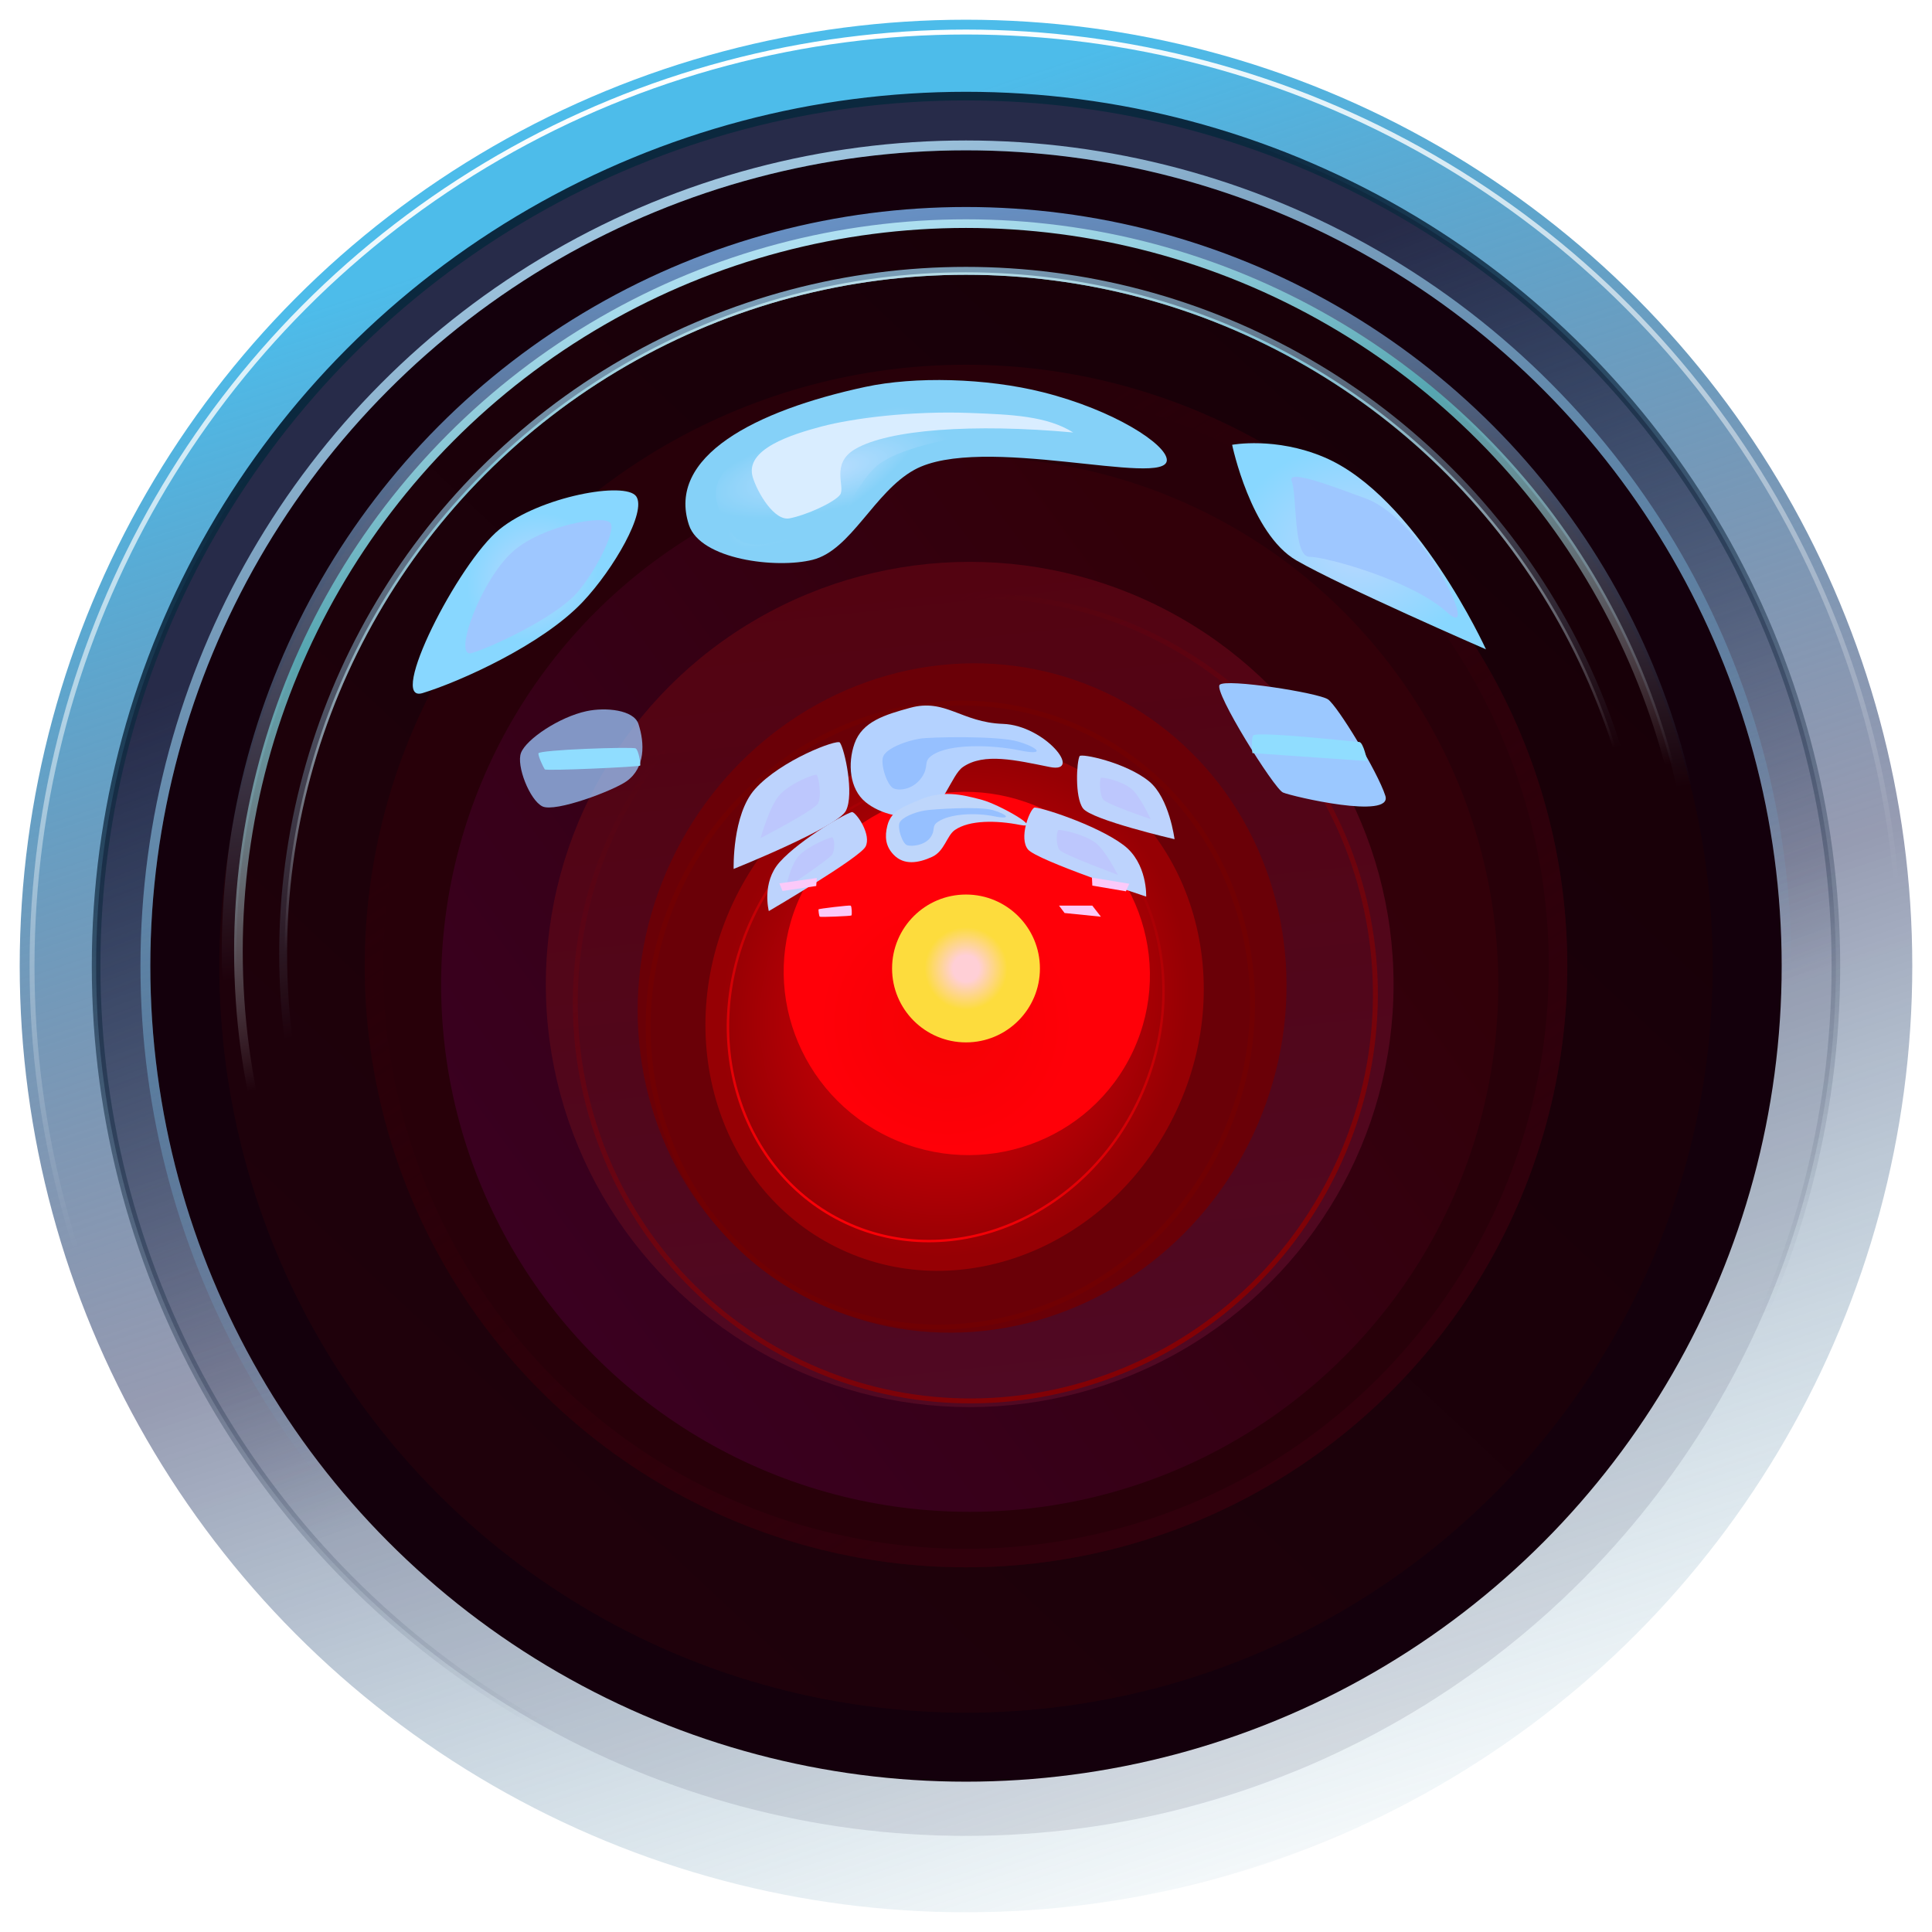 <svg width="980" height="980" viewBox="0 0 980 980" fill="none" xmlns="http://www.w3.org/2000/svg">
<g filter="url(#filter0_f_103_2)">
<circle cx="490" cy="490" r="480" fill="url(#paint0_linear_103_2)"/>
</g>
<g filter="url(#filter1_f_103_2)">
<circle cx="490" cy="490" r="473.75" stroke="url(#paint1_linear_103_2)" stroke-width="2.5"/>
</g>
<circle cx="490" cy="490" r="441.25" fill="url(#paint2_linear_103_2)"/>
<circle cx="490" cy="490" r="413.75" fill="#14000C"/>
<g filter="url(#filter2_f_103_2)">
<circle cx="490" cy="490" r="441.25" stroke="url(#paint3_linear_103_2)" stroke-width="4.375"/>
</g>
<g filter="url(#filter3_f_103_2)">
<circle cx="490" cy="490" r="416.25" stroke="url(#paint4_linear_103_2)" stroke-width="5"/>
</g>
<circle cx="490" cy="490" r="378.75" fill="url(#paint5_linear_103_2)"/>
<g filter="url(#filter4_f_103_2)">
<circle cx="490" cy="482.5" r="373.75" stroke="url(#paint6_linear_103_2)" stroke-width="7.5"/>
</g>
<g filter="url(#filter5_f_103_2)">
<circle cx="490" cy="482.5" r="369.063" stroke="url(#paint7_linear_103_2)" stroke-width="4.375"/>
</g>
<g filter="url(#filter6_f_103_2)">
<circle cx="490" cy="483.75" r="346.375" stroke="url(#paint8_linear_103_2)" stroke-width="4"/>
</g>
<g filter="url(#filter7_f_103_2)">
<circle cx="490" cy="483.75" r="345" stroke="url(#paint9_linear_103_2)" stroke-width="1.25"/>
</g>
<g filter="url(#filter8_f_103_2)">
<circle cx="490" cy="490" r="305" fill="#280009"/>
</g>
<g filter="url(#filter9_f_103_2)">
<circle cx="490" cy="490" r="300.313" stroke="url(#paint10_linear_103_2)" stroke-width="9.375"/>
</g>
<g filter="url(#filter10_f_103_2)">
<ellipse cx="491.875" cy="499.375" rx="268.125" ry="267.5" fill="url(#paint11_linear_103_2)"/>
</g>
<g filter="url(#filter11_f_103_2)">
<ellipse cx="491.875" cy="499.375" rx="215" ry="214.375" fill="url(#paint12_linear_103_2)"/>
</g>
<g filter="url(#filter12_f_103_2)">
<path d="M667.42 611.646C608.575 708.266 483.561 739.475 388.204 681.399C292.847 623.323 263.211 497.927 322.055 401.307C380.9 304.688 505.914 273.479 601.271 331.555C696.628 389.631 726.265 515.027 667.42 611.646Z" stroke="url(#paint13_linear_103_2)" stroke-width="2.5"/>
</g>
<g filter="url(#filter13_f_103_2)">
<ellipse cx="488.021" cy="506.229" rx="163.082" ry="171.203" transform="rotate(25.07 488.021 506.229)" fill="#6A0007"/>
</g>
<g filter="url(#filter14_f_103_2)">
<path d="M619.596 579.231C582.227 659.115 490.35 694.948 414.443 659.439C338.536 623.931 307.156 530.439 344.525 450.555C381.894 370.671 473.771 334.838 549.678 370.347C625.585 405.855 656.965 499.347 619.596 579.231Z" stroke="#700003" stroke-width="2.5"/>
</g>
<g filter="url(#filter15_f_103_2)">
<ellipse cx="484.221" cy="510.802" rx="124.206" ry="135.799" transform="rotate(25.07 484.221 510.802)" fill="url(#paint14_radial_103_2)"/>
</g>
<g filter="url(#filter16_f_103_2)">
<path d="M577.809 557.64C549.767 617.586 483.109 645.514 428.983 620.194C374.857 594.875 353.572 525.808 381.615 465.862C409.657 405.916 476.315 377.988 530.441 403.307C584.567 428.627 605.852 497.694 577.809 557.64Z" stroke="url(#paint15_linear_103_2)" stroke-width="1.25"/>
</g>
<g filter="url(#filter17_f_103_2)">
<ellipse cx="490.406" cy="493.787" rx="93.078" ry="91.913" transform="rotate(25.07 490.406 493.787)" fill="url(#paint16_radial_103_2)"/>
</g>
<g filter="url(#filter18_df_103_2)">
<circle cx="490" cy="490" r="37.5" fill="url(#paint17_radial_103_2)"/>
</g>
<g style="mix-blend-mode:hard-light" filter="url(#filter19_f_103_2)">
<path d="M412.229 283.95C431.787 279.041 443.398 249.542 463.823 238.302C497.495 219.773 591.875 247.571 591.875 233.373C591.875 225.488 565.201 208.061 529.063 198.968C500.121 191.686 463.988 190.87 438.965 196.242C382.696 208.322 338.061 231.688 349.469 266.294C355.258 283.853 393.729 288.595 412.229 283.95Z" fill="url(#paint18_radial_103_2)"/>
</g>
<g style="mix-blend-mode:hard-light" filter="url(#filter20_f_103_2)">
<path d="M364.514 257.666C369.87 272.286 375.219 279.044 392.336 275.177C401.031 273.213 420.882 268.191 425.465 262.985C430.42 257.357 435.744 244.946 443.641 237.324C455.389 225.985 491.133 220.835 505.616 218.879C518.084 217.196 536.818 216.994 526.277 212.783C509.179 205.951 462.073 210.626 434.108 216.029C406.143 221.432 353.959 228.85 364.514 257.666Z" fill="url(#paint19_radial_103_2)"/>
</g>
<g filter="url(#filter21_f_103_2)">
<path d="M400.479 262.931C409.069 261.286 423.059 254.884 426.061 251.036C429.063 247.188 421.023 235.309 433.75 227.813C450.609 217.883 493.559 214.737 544.375 219.378C531.01 210.966 513.042 210.277 492.423 209.488L491.791 209.464C462.089 208.325 432.152 212.242 416.823 216.315C401.91 220.277 377.376 227.757 381.875 242.188C384.378 250.215 392.83 264.395 400.479 262.931Z" fill="#D9EDFF"/>
</g>
<g style="mix-blend-mode:hard-light" filter="url(#filter22_f_103_2)">
<path d="M214.329 351.572C196.133 357.093 232.378 285.541 253.395 268.481C273.986 251.766 317.244 244.028 322.703 251.757C328.162 259.487 311.253 288.713 295.61 305.287C274.815 327.317 232.525 346.051 214.329 351.572Z" fill="url(#paint20_radial_103_2)"/>
</g>
<g style="mix-blend-mode:hard-light" filter="url(#filter23_f_103_2)">
<path d="M239.375 331.25C229.184 334.335 244.01 293.474 260.73 279.245C275.868 266.361 306.63 260.994 309.688 265.313C312.745 269.631 300.637 292.303 291.875 301.563C280.228 313.872 249.567 328.166 239.375 331.25Z" fill="#9EC7FF"/>
</g>
<g style="mix-blend-mode:hard-light" filter="url(#filter24_f_103_2)">
<path d="M753.75 329.375C753.75 329.375 718.308 251.593 671.563 231.875C646.884 221.466 625 225.625 625 225.625C625 225.625 634.393 270.864 657.585 284.258C680.777 297.652 753.75 329.375 753.75 329.375Z" fill="url(#paint21_radial_103_2)"/>
</g>
<g style="mix-blend-mode:hard-light" filter="url(#filter25_f_103_2)">
<path d="M734.063 310.625C751.875 326.875 722.427 263.596 692.59 252.78C676.839 247.07 652.458 237.474 655.215 244.147C657.973 250.821 655.853 282.422 664.177 282.422C672.5 282.422 716.25 294.375 734.063 310.625Z" fill="#9EC7FF"/>
</g>
<g style="mix-blend-mode:hard-light" filter="url(#filter26_f_103_2)">
<path d="M429.109 411.212C433.387 402.763 428.488 380.109 426.024 376.662C424.712 374.827 396.177 385.524 382.953 400.275C371.336 413.233 372.138 440.772 372.138 440.772C372.138 440.772 424.832 419.662 429.109 411.212Z" fill="#BDD3FD"/>
</g>
<g style="mix-blend-mode:hard-light" filter="url(#filter27_f_103_2)">
<path d="M414.969 407.455C416.842 403.837 415.386 394.555 414.313 393.082C413.742 392.297 401.236 396.916 395.454 403.237C390.375 408.79 385.8 425.12 385.8 425.12C385.8 425.12 413.096 411.074 414.969 407.455Z" fill="#BDC7FD"/>
</g>
<g style="mix-blend-mode:hard-light" filter="url(#filter28_f_103_2)">
<path d="M439.056 429.438C442.053 423.66 435.054 413.039 432.41 411.935C431.002 411.347 405.968 425.539 395.447 437.337C386.205 447.702 389.979 462.147 389.979 462.147C389.979 462.147 436.059 435.215 439.056 429.438Z" fill="#BDD3FD"/>
</g>
<g style="mix-blend-mode:hard-light" filter="url(#filter29_f_103_2)">
<path d="M422.244 433.282C423.633 430.779 423.318 425.202 422.143 424.75C421.518 424.509 409.997 428.96 405.19 434.109C400.968 438.631 398.535 450.598 398.535 450.598C398.535 450.598 420.854 435.785 422.244 433.282Z" fill="#BDC7FD"/>
</g>
<g style="mix-blend-mode:hard-light" filter="url(#filter30_f_103_2)">
<path d="M549.308 410.006C545.092 404.124 546.148 386.445 547.607 383.554C548.384 382.015 571.18 386.764 582.888 396.36C593.173 404.791 595.781 425.682 595.781 425.682C595.781 425.682 553.524 415.888 549.308 410.006Z" fill="#BDD3FD"/>
</g>
<g style="mix-blend-mode:hard-light" filter="url(#filter31_f_103_2)">
<path d="M559.548 405.519C557.711 403.005 557.728 395.825 558.367 394.587C558.706 393.929 568.689 395.957 573.794 400.056C578.277 403.657 583.638 415.456 583.638 415.456C583.638 415.456 561.385 408.033 559.548 405.519Z" fill="#BDC7FD"/>
</g>
<g style="mix-blend-mode:hard-light" filter="url(#filter32_f_103_2)">
<path d="M521.4 430.842C516.87 425.178 521.923 411.612 524.499 409.718C525.87 408.709 555.902 418.164 569.86 428.619C582.123 437.804 581.395 454.806 581.395 454.806C581.395 454.806 525.93 436.505 521.4 430.842Z" fill="#BDD3FD"/>
</g>
<g style="mix-blend-mode:hard-light" filter="url(#filter33_f_103_2)">
<path d="M537.495 431.159C535.511 428.729 535.753 421.866 536.875 421.059C537.472 420.629 549.383 422.854 555.486 427.346C560.847 431.292 566.973 443.748 566.973 443.748C566.973 443.748 539.478 433.588 537.495 431.159Z" fill="#BDC7FD"/>
</g>
<g filter="url(#filter34_f_103_2)">
<path d="M415.205 461.25C415.313 460.938 430.938 459.063 431.51 459.375C432.083 459.688 432.24 464.063 431.875 464.375C431.51 464.688 416.25 465.313 415.83 465C415.41 464.688 415.097 461.563 415.205 461.25Z" fill="#FBC9F9"/>
</g>
<g style="mix-blend-mode:hard-light" filter="url(#filter35_f_103_2)">
<path d="M461.563 359.063C448.969 362.547 437.38 365.941 433.438 377.188C429.931 387.194 430.848 400.171 439.063 406.875C446.554 412.988 458.881 415.958 468.125 413.125C478.784 409.859 482.535 393.123 488.438 389.063C499.173 381.679 515.313 385.625 532.5 389.063C549.688 392.5 529.976 367.927 508.75 367.188C487.525 366.449 479.585 354.076 461.563 359.063Z" fill="#B4D2FF"/>
</g>
<g style="mix-blend-mode:hard-light" filter="url(#filter36_f_103_2)">
<path d="M466.563 374.688C458.708 376 450 379.688 448.125 383.438C446.25 387.188 450 398.75 453.438 400C456.875 401.25 463.438 400.179 467.5 394.375C471.563 388.572 467.951 386.469 472.813 383.125C481.654 377.044 503.438 377.813 517.188 380.625C530.938 383.438 526.563 379.085 516.25 376.105C505.938 373.125 471.853 373.803 466.563 374.688Z" fill="#96C0FF"/>
</g>
<g style="mix-blend-mode:hard-light" filter="url(#filter37_f_103_2)">
<path d="M466.25 405.808C458.855 409.058 452.089 410.917 450.116 418.75C448.677 424.46 449.177 429.239 453.241 433.501C458.519 439.037 465.835 437.821 472.795 434.648C479.137 431.756 480.248 423.862 484.335 421.031C491.767 415.884 505.474 416.086 517.408 418.433C529.341 420.779 506.815 408.13 498.38 405.808C487.5 402.813 477.737 400.759 466.25 405.808Z" fill="#BED6FB"/>
</g>
<g style="mix-blend-mode:hard-light" filter="url(#filter38_f_103_2)">
<path d="M469.125 411.106C463.678 412.035 457.644 414.612 456.351 417.219C455.059 419.825 457.687 427.839 460.075 428.699C462.463 429.558 469.182 428.793 471.988 424.757C474.793 420.721 472.283 419.271 475.648 416.939C481.77 412.7 494.716 412.133 504.263 414.054C513.81 415.974 510.764 412.964 503.602 410.92C496.44 408.875 472.794 410.481 469.125 411.106Z" fill="#96C0FF"/>
</g>
<g filter="url(#filter39_f_103_2)">
<path d="M540 463.125L537.188 459.375H554.063L558.438 465L540 463.125Z" fill="#FBC9F9"/>
</g>
<g filter="url(#filter40_f_103_2)">
<path d="M572.808 448.271L553.875 445.172L554.083 449.229L571.127 452.112L572.808 448.271Z" fill="#FBC9F9"/>
</g>
<g filter="url(#filter41_f_103_2)">
<path d="M395.325 448.081L414.317 445.366L414.027 449.418L396.928 451.955L395.325 448.081Z" fill="#FBC9F9"/>
</g>
<g filter="url(#filter42_f_103_2)">
<path d="M650.785 401.995C646.23 400.002 615.474 350.699 618.66 347.369C621.845 344.039 668.795 351.431 673.615 354.752C678.436 358.074 698.792 391.386 702.711 403.653C706.63 415.921 655.34 403.988 650.785 401.995Z" fill="#9BC8FF"/>
</g>
<g filter="url(#filter43_f_103_2)">
<path d="M635.275 381.989C635.275 381.989 634.534 375.718 635.556 373.178C636.579 370.638 687.229 376.298 689.423 376.369C691.617 376.439 693.507 386.054 693.507 386.054L635.275 381.989Z" fill="#90DDFF"/>
</g>
<g opacity="0.75" filter="url(#filter44_f_103_2)">
<path d="M264.293 381.825C267.012 374.928 283.638 363.718 297.514 360.733C307.113 358.668 321.47 360 323.856 367.248C327.038 376.916 327.403 389.424 317.868 396.249C311.096 401.097 281.619 412.169 275.159 409.052C268.7 405.935 261.754 388.266 264.293 381.825Z" fill="#9BC8FF"/>
</g>
<g filter="url(#filter45_f_103_2)">
<path d="M276.323 390.249C275.685 389.32 273.114 384.042 273.089 382.167C273.064 380.292 320.86 378.713 322.435 379.63C324.01 380.546 325.043 387.721 324.739 388.35C324.435 388.979 276.96 391.178 276.323 390.249Z" fill="#90DDFF"/>
</g>
<defs>
<filter id="filter0_f_103_2" x="0" y="0" width="980" height="980" filterUnits="userSpaceOnUse" color-interpolation-filters="sRGB">
<feFlood flood-opacity="0" result="BackgroundImageFix"/>
<feBlend mode="normal" in="SourceGraphic" in2="BackgroundImageFix" result="shape"/>
<feGaussianBlur stdDeviation="5" result="effect1_foregroundBlur_103_2"/>
</filter>
<filter id="filter1_f_103_2" x="12.5" y="12.5" width="955" height="955" filterUnits="userSpaceOnUse" color-interpolation-filters="sRGB">
<feFlood flood-opacity="0" result="BackgroundImageFix"/>
<feBlend mode="normal" in="SourceGraphic" in2="BackgroundImageFix" result="shape"/>
<feGaussianBlur stdDeviation="1.25" result="effect1_foregroundBlur_103_2"/>
</filter>
<filter id="filter2_f_103_2" x="44.688" y="44.688" width="890.625" height="890.625" filterUnits="userSpaceOnUse" color-interpolation-filters="sRGB">
<feFlood flood-opacity="0" result="BackgroundImageFix"/>
<feBlend mode="normal" in="SourceGraphic" in2="BackgroundImageFix" result="shape"/>
<feGaussianBlur stdDeviation="0.938" result="effect1_foregroundBlur_103_2"/>
</filter>
<filter id="filter3_f_103_2" x="64.375" y="64.375" width="851.25" height="851.25" filterUnits="userSpaceOnUse" color-interpolation-filters="sRGB">
<feFlood flood-opacity="0" result="BackgroundImageFix"/>
<feBlend mode="normal" in="SourceGraphic" in2="BackgroundImageFix" result="shape"/>
<feGaussianBlur stdDeviation="3.438" result="effect1_foregroundBlur_103_2"/>
</filter>
<filter id="filter4_f_103_2" x="110" y="102.5" width="760" height="760" filterUnits="userSpaceOnUse" color-interpolation-filters="sRGB">
<feFlood flood-opacity="0" result="BackgroundImageFix"/>
<feBlend mode="normal" in="SourceGraphic" in2="BackgroundImageFix" result="shape"/>
<feGaussianBlur stdDeviation="1.25" result="effect1_foregroundBlur_103_2"/>
</filter>
<filter id="filter5_f_103_2" x="116.25" y="108.75" width="747.5" height="747.5" filterUnits="userSpaceOnUse" color-interpolation-filters="sRGB">
<feFlood flood-opacity="0" result="BackgroundImageFix"/>
<feBlend mode="normal" in="SourceGraphic" in2="BackgroundImageFix" result="shape"/>
<feGaussianBlur stdDeviation="1.25" result="effect1_foregroundBlur_103_2"/>
</filter>
<filter id="filter6_f_103_2" x="139.625" y="133.375" width="700.75" height="700.75" filterUnits="userSpaceOnUse" color-interpolation-filters="sRGB">
<feFlood flood-opacity="0" result="BackgroundImageFix"/>
<feBlend mode="normal" in="SourceGraphic" in2="BackgroundImageFix" result="shape"/>
<feGaussianBlur stdDeviation="1" result="effect1_foregroundBlur_103_2"/>
</filter>
<filter id="filter7_f_103_2" x="143.125" y="136.875" width="693.75" height="693.75" filterUnits="userSpaceOnUse" color-interpolation-filters="sRGB">
<feFlood flood-opacity="0" result="BackgroundImageFix"/>
<feBlend mode="normal" in="SourceGraphic" in2="BackgroundImageFix" result="shape"/>
<feGaussianBlur stdDeviation="0.625" result="effect1_foregroundBlur_103_2"/>
</filter>
<filter id="filter8_f_103_2" x="175" y="175" width="630" height="630" filterUnits="userSpaceOnUse" color-interpolation-filters="sRGB">
<feFlood flood-opacity="0" result="BackgroundImageFix"/>
<feBlend mode="normal" in="SourceGraphic" in2="BackgroundImageFix" result="shape"/>
<feGaussianBlur stdDeviation="5" result="effect1_foregroundBlur_103_2"/>
</filter>
<filter id="filter9_f_103_2" x="176.875" y="176.875" width="626.25" height="626.25" filterUnits="userSpaceOnUse" color-interpolation-filters="sRGB">
<feFlood flood-opacity="0" result="BackgroundImageFix"/>
<feBlend mode="normal" in="SourceGraphic" in2="BackgroundImageFix" result="shape"/>
<feGaussianBlur stdDeviation="4.062" result="effect1_foregroundBlur_103_2"/>
</filter>
<filter id="filter10_f_103_2" x="185.625" y="193.75" width="612.5" height="611.25" filterUnits="userSpaceOnUse" color-interpolation-filters="sRGB">
<feFlood flood-opacity="0" result="BackgroundImageFix"/>
<feBlend mode="normal" in="SourceGraphic" in2="BackgroundImageFix" result="shape"/>
<feGaussianBlur stdDeviation="19.062" result="effect1_foregroundBlur_103_2"/>
</filter>
<filter id="filter11_f_103_2" x="251.25" y="259.375" width="481.25" height="480" filterUnits="userSpaceOnUse" color-interpolation-filters="sRGB">
<feFlood flood-opacity="0" result="BackgroundImageFix"/>
<feBlend mode="normal" in="SourceGraphic" in2="BackgroundImageFix" result="shape"/>
<feGaussianBlur stdDeviation="12.812" result="effect1_foregroundBlur_103_2"/>
</filter>
<filter id="filter12_f_103_2" x="282.434" y="292.967" width="424.608" height="427.019" filterUnits="userSpaceOnUse" color-interpolation-filters="sRGB">
<feFlood flood-opacity="0" result="BackgroundImageFix"/>
<feBlend mode="normal" in="SourceGraphic" in2="BackgroundImageFix" result="shape"/>
<feGaussianBlur stdDeviation="4.062" result="effect1_foregroundBlur_103_2"/>
</filter>
<filter id="filter13_f_103_2" x="305.29" y="318.288" width="365.463" height="375.882" filterUnits="userSpaceOnUse" color-interpolation-filters="sRGB">
<feFlood flood-opacity="0" result="BackgroundImageFix"/>
<feBlend mode="normal" in="SourceGraphic" in2="BackgroundImageFix" result="shape"/>
<feGaussianBlur stdDeviation="9.062" result="effect1_foregroundBlur_103_2"/>
</filter>
<filter id="filter14_f_103_2" x="314.392" y="342.26" width="335.336" height="345.265" filterUnits="userSpaceOnUse" color-interpolation-filters="sRGB">
<feFlood flood-opacity="0" result="BackgroundImageFix"/>
<feBlend mode="normal" in="SourceGraphic" in2="BackgroundImageFix" result="shape"/>
<feGaussianBlur stdDeviation="6.562" result="effect1_foregroundBlur_103_2"/>
</filter>
<filter id="filter15_f_103_2" x="336.578" y="355.727" width="295.285" height="310.151" filterUnits="userSpaceOnUse" color-interpolation-filters="sRGB">
<feFlood flood-opacity="0" result="BackgroundImageFix"/>
<feBlend mode="normal" in="SourceGraphic" in2="BackgroundImageFix" result="shape"/>
<feGaussianBlur stdDeviation="10.625" result="effect1_foregroundBlur_103_2"/>
</filter>
<filter id="filter16_f_103_2" x="358.627" y="383.342" width="242.171" height="256.817" filterUnits="userSpaceOnUse" color-interpolation-filters="sRGB">
<feFlood flood-opacity="0" result="BackgroundImageFix"/>
<feBlend mode="normal" in="SourceGraphic" in2="BackgroundImageFix" result="shape"/>
<feGaussianBlur stdDeviation="5" result="effect1_foregroundBlur_103_2"/>
</filter>
<filter id="filter17_f_103_2" x="376.265" y="380.393" width="228.284" height="226.789" filterUnits="userSpaceOnUse" color-interpolation-filters="sRGB">
<feFlood flood-opacity="0" result="BackgroundImageFix"/>
<feBlend mode="normal" in="SourceGraphic" in2="BackgroundImageFix" result="shape"/>
<feGaussianBlur stdDeviation="10.625" result="effect1_foregroundBlur_103_2"/>
</filter>
<filter id="filter18_df_103_2" x="421.25" y="422.5" width="137.5" height="137.5" filterUnits="userSpaceOnUse" color-interpolation-filters="sRGB">
<feFlood flood-opacity="0" result="BackgroundImageFix"/>
<feColorMatrix in="SourceAlpha" type="matrix" values="0 0 0 0 0 0 0 0 0 0 0 0 0 0 0 0 0 0 127 0" result="hardAlpha"/>
<feOffset dy="1.25"/>
<feGaussianBlur stdDeviation="15.625"/>
<feComposite in2="hardAlpha" operator="out"/>
<feColorMatrix type="matrix" values="0 0 0 0 0 0 0 0 0 0 0 0 0 0 0 0 0 0 0.15 0"/>
<feBlend mode="normal" in2="BackgroundImageFix" result="effect1_dropShadow_103_2"/>
<feBlend mode="normal" in="SourceGraphic" in2="effect1_dropShadow_103_2" result="shape"/>
<feGaussianBlur stdDeviation="2.188" result="effect2_foregroundBlur_103_2"/>
</filter>
<filter id="filter19_f_103_2" x="327.678" y="172.767" width="284.198" height="132.858" filterUnits="userSpaceOnUse" color-interpolation-filters="sRGB">
<feFlood flood-opacity="0" result="BackgroundImageFix"/>
<feBlend mode="normal" in="SourceGraphic" in2="BackgroundImageFix" result="shape"/>
<feGaussianBlur stdDeviation="10" result="effect1_foregroundBlur_103_2"/>
</filter>
<filter id="filter20_f_103_2" x="349.375" y="195.625" width="193.75" height="94.375" filterUnits="userSpaceOnUse" color-interpolation-filters="sRGB">
<feFlood flood-opacity="0" result="BackgroundImageFix"/>
<feBlend mode="normal" in="SourceGraphic" in2="BackgroundImageFix" result="shape"/>
<feGaussianBlur stdDeviation="6.875" result="effect1_foregroundBlur_103_2"/>
</filter>
<filter id="filter21_f_103_2" x="371.333" y="199.263" width="183.043" height="73.772" filterUnits="userSpaceOnUse" color-interpolation-filters="sRGB">
<feFlood flood-opacity="0" result="BackgroundImageFix"/>
<feBlend mode="normal" in="SourceGraphic" in2="BackgroundImageFix" result="shape"/>
<feGaussianBlur stdDeviation="5" result="effect1_foregroundBlur_103_2"/>
</filter>
<filter id="filter22_f_103_2" x="190.625" y="230" width="151.875" height="140.625" filterUnits="userSpaceOnUse" color-interpolation-filters="sRGB">
<feFlood flood-opacity="0" result="BackgroundImageFix"/>
<feBlend mode="normal" in="SourceGraphic" in2="BackgroundImageFix" result="shape"/>
<feGaussianBlur stdDeviation="9.375" result="effect1_foregroundBlur_103_2"/>
</filter>
<filter id="filter23_f_103_2" x="226.657" y="254.469" width="92.889" height="86.322" filterUnits="userSpaceOnUse" color-interpolation-filters="sRGB">
<feFlood flood-opacity="0" result="BackgroundImageFix"/>
<feBlend mode="normal" in="SourceGraphic" in2="BackgroundImageFix" result="shape"/>
<feGaussianBlur stdDeviation="4.688" result="effect1_foregroundBlur_103_2"/>
</filter>
<filter id="filter24_f_103_2" x="591.25" y="191.054" width="196.25" height="172.071" filterUnits="userSpaceOnUse" color-interpolation-filters="sRGB">
<feFlood flood-opacity="0" result="BackgroundImageFix"/>
<feBlend mode="normal" in="SourceGraphic" in2="BackgroundImageFix" result="shape"/>
<feGaussianBlur stdDeviation="16.875" result="effect1_foregroundBlur_103_2"/>
</filter>
<filter id="filter25_f_103_2" x="650" y="236.875" width="94.466" height="81.403" filterUnits="userSpaceOnUse" color-interpolation-filters="sRGB">
<feFlood flood-opacity="0" result="BackgroundImageFix"/>
<feBlend mode="normal" in="SourceGraphic" in2="BackgroundImageFix" result="shape"/>
<feGaussianBlur stdDeviation="2.5" result="effect1_foregroundBlur_103_2"/>
</filter>
<filter id="filter26_f_103_2" x="355.251" y="359.582" width="92.423" height="98.065" filterUnits="userSpaceOnUse" color-interpolation-filters="sRGB">
<feFlood flood-opacity="0" result="BackgroundImageFix"/>
<feBlend mode="normal" in="SourceGraphic" in2="BackgroundImageFix" result="shape"/>
<feGaussianBlur stdDeviation="8.438" result="effect1_foregroundBlur_103_2"/>
</filter>
<filter id="filter27_f_103_2" x="382.675" y="389.87" width="36.322" height="38.375" filterUnits="userSpaceOnUse" color-interpolation-filters="sRGB">
<feFlood flood-opacity="0" result="BackgroundImageFix"/>
<feBlend mode="normal" in="SourceGraphic" in2="BackgroundImageFix" result="shape"/>
<feGaussianBlur stdDeviation="1.562" result="effect1_foregroundBlur_103_2"/>
</filter>
<filter id="filter28_f_103_2" x="372.341" y="395.042" width="84.322" height="83.98" filterUnits="userSpaceOnUse" color-interpolation-filters="sRGB">
<feFlood flood-opacity="0" result="BackgroundImageFix"/>
<feBlend mode="normal" in="SourceGraphic" in2="BackgroundImageFix" result="shape"/>
<feGaussianBlur stdDeviation="8.438" result="effect1_foregroundBlur_103_2"/>
</filter>
<filter id="filter29_f_103_2" x="395.41" y="421.616" width="30.876" height="32.108" filterUnits="userSpaceOnUse" color-interpolation-filters="sRGB">
<feFlood flood-opacity="0" result="BackgroundImageFix"/>
<feBlend mode="normal" in="SourceGraphic" in2="BackgroundImageFix" result="shape"/>
<feGaussianBlur stdDeviation="1.562" result="effect1_foregroundBlur_103_2"/>
</filter>
<filter id="filter30_f_103_2" x="529.447" y="366.394" width="83.209" height="76.163" filterUnits="userSpaceOnUse" color-interpolation-filters="sRGB">
<feFlood flood-opacity="0" result="BackgroundImageFix"/>
<feBlend mode="normal" in="SourceGraphic" in2="BackgroundImageFix" result="shape"/>
<feGaussianBlur stdDeviation="8.438" result="effect1_foregroundBlur_103_2"/>
</filter>
<filter id="filter31_f_103_2" x="554.851" y="391.34" width="31.912" height="27.241" filterUnits="userSpaceOnUse" color-interpolation-filters="sRGB">
<feFlood flood-opacity="0" result="BackgroundImageFix"/>
<feBlend mode="normal" in="SourceGraphic" in2="BackgroundImageFix" result="shape"/>
<feGaussianBlur stdDeviation="1.562" result="effect1_foregroundBlur_103_2"/>
</filter>
<filter id="filter32_f_103_2" x="502.708" y="392.769" width="95.571" height="78.912" filterUnits="userSpaceOnUse" color-interpolation-filters="sRGB">
<feFlood flood-opacity="0" result="BackgroundImageFix"/>
<feBlend mode="normal" in="SourceGraphic" in2="BackgroundImageFix" result="shape"/>
<feGaussianBlur stdDeviation="8.438" result="effect1_foregroundBlur_103_2"/>
</filter>
<filter id="filter33_f_103_2" x="532.891" y="417.881" width="37.207" height="28.991" filterUnits="userSpaceOnUse" color-interpolation-filters="sRGB">
<feFlood flood-opacity="0" result="BackgroundImageFix"/>
<feBlend mode="normal" in="SourceGraphic" in2="BackgroundImageFix" result="shape"/>
<feGaussianBlur stdDeviation="1.562" result="effect1_foregroundBlur_103_2"/>
</filter>
<filter id="filter34_f_103_2" x="410.183" y="454.34" width="26.888" height="15.745" filterUnits="userSpaceOnUse" color-interpolation-filters="sRGB">
<feFlood flood-opacity="0" result="BackgroundImageFix"/>
<feBlend mode="normal" in="SourceGraphic" in2="BackgroundImageFix" result="shape"/>
<feGaussianBlur stdDeviation="2.5" result="effect1_foregroundBlur_103_2"/>
</filter>
<filter id="filter35_f_103_2" x="414.629" y="341.007" width="141.296" height="90.073" filterUnits="userSpaceOnUse" color-interpolation-filters="sRGB">
<feFlood flood-opacity="0" result="BackgroundImageFix"/>
<feBlend mode="normal" in="SourceGraphic" in2="BackgroundImageFix" result="shape"/>
<feGaussianBlur stdDeviation="8.438" result="effect1_foregroundBlur_103_2"/>
</filter>
<filter id="filter36_f_103_2" x="442.625" y="368.934" width="88.226" height="36.532" filterUnits="userSpaceOnUse" color-interpolation-filters="sRGB">
<feFlood flood-opacity="0" result="BackgroundImageFix"/>
<feBlend mode="normal" in="SourceGraphic" in2="BackgroundImageFix" result="shape"/>
<feGaussianBlur stdDeviation="2.5" result="effect1_foregroundBlur_103_2"/>
</filter>
<filter id="filter37_f_103_2" x="437.674" y="391.035" width="94.856" height="58.014" filterUnits="userSpaceOnUse" color-interpolation-filters="sRGB">
<feFlood flood-opacity="0" result="BackgroundImageFix"/>
<feBlend mode="normal" in="SourceGraphic" in2="BackgroundImageFix" result="shape"/>
<feGaussianBlur stdDeviation="5.854" result="effect1_foregroundBlur_103_2"/>
</filter>
<filter id="filter38_f_103_2" x="452.541" y="406.445" width="61.202" height="26.038" filterUnits="userSpaceOnUse" color-interpolation-filters="sRGB">
<feFlood flood-opacity="0" result="BackgroundImageFix"/>
<feBlend mode="normal" in="SourceGraphic" in2="BackgroundImageFix" result="shape"/>
<feGaussianBlur stdDeviation="1.735" result="effect1_foregroundBlur_103_2"/>
</filter>
<filter id="filter39_f_103_2" x="532.188" y="454.375" width="31.25" height="15.625" filterUnits="userSpaceOnUse" color-interpolation-filters="sRGB">
<feFlood flood-opacity="0" result="BackgroundImageFix"/>
<feBlend mode="normal" in="SourceGraphic" in2="BackgroundImageFix" result="shape"/>
<feGaussianBlur stdDeviation="2.5" result="effect1_foregroundBlur_103_2"/>
</filter>
<filter id="filter40_f_103_2" x="548.875" y="440.172" width="28.933" height="16.94" filterUnits="userSpaceOnUse" color-interpolation-filters="sRGB">
<feFlood flood-opacity="0" result="BackgroundImageFix"/>
<feBlend mode="normal" in="SourceGraphic" in2="BackgroundImageFix" result="shape"/>
<feGaussianBlur stdDeviation="2.5" result="effect1_foregroundBlur_103_2"/>
</filter>
<filter id="filter41_f_103_2" x="390.325" y="440.366" width="28.992" height="16.589" filterUnits="userSpaceOnUse" color-interpolation-filters="sRGB">
<feFlood flood-opacity="0" result="BackgroundImageFix"/>
<feBlend mode="normal" in="SourceGraphic" in2="BackgroundImageFix" result="shape"/>
<feGaussianBlur stdDeviation="2.5" result="effect1_foregroundBlur_103_2"/>
</filter>
<filter id="filter42_f_103_2" x="594.054" y="322.152" width="133.245" height="111.342" filterUnits="userSpaceOnUse" color-interpolation-filters="sRGB">
<feFlood flood-opacity="0" result="BackgroundImageFix"/>
<feBlend mode="normal" in="SourceGraphic" in2="BackgroundImageFix" result="shape"/>
<feGaussianBlur stdDeviation="12.188" result="effect1_foregroundBlur_103_2"/>
</filter>
<filter id="filter43_f_103_2" x="628.765" y="366.273" width="70.991" height="26.03" filterUnits="userSpaceOnUse" color-interpolation-filters="sRGB">
<feFlood flood-opacity="0" result="BackgroundImageFix"/>
<feBlend mode="normal" in="SourceGraphic" in2="BackgroundImageFix" result="shape"/>
<feGaussianBlur stdDeviation="3.125" result="effect1_foregroundBlur_103_2"/>
</filter>
<filter id="filter44_f_103_2" x="243.756" y="339.852" width="102.118" height="89.744" filterUnits="userSpaceOnUse" color-interpolation-filters="sRGB">
<feFlood flood-opacity="0" result="BackgroundImageFix"/>
<feBlend mode="normal" in="SourceGraphic" in2="BackgroundImageFix" result="shape"/>
<feGaussianBlur stdDeviation="10" result="effect1_foregroundBlur_103_2"/>
</filter>
<filter id="filter45_f_103_2" x="268.714" y="374.987" width="60.453" height="19.863" filterUnits="userSpaceOnUse" color-interpolation-filters="sRGB">
<feFlood flood-opacity="0" result="BackgroundImageFix"/>
<feBlend mode="normal" in="SourceGraphic" in2="BackgroundImageFix" result="shape"/>
<feGaussianBlur stdDeviation="2.188" result="effect1_foregroundBlur_103_2"/>
</filter>
<linearGradient id="paint0_linear_103_2" x1="441.369" y1="63.053" x2="741.369" y2="970" gradientUnits="userSpaceOnUse">
<stop stop-color="#4DBCEA"/>
<stop offset="0.524" stop-color="#2D3865" stop-opacity="0.5"/>
<stop offset="1" stop-color="#3E93B2" stop-opacity="0"/>
</linearGradient>
<linearGradient id="paint1_linear_103_2" x1="403.75" y1="26.875" x2="507.813" y2="540" gradientUnits="userSpaceOnUse">
<stop stop-color="white"/>
<stop offset="1" stop-color="white" stop-opacity="0"/>
</linearGradient>
<linearGradient id="paint2_linear_103_2" x1="490" y1="197.188" x2="643.125" y2="598.75" gradientUnits="userSpaceOnUse">
<stop stop-color="#272B49"/>
<stop offset="1" stop-color="#272B49" stop-opacity="0.12"/>
</linearGradient>
<linearGradient id="paint3_linear_103_2" x1="455" y1="122.813" x2="669.063" y2="744.688" gradientUnits="userSpaceOnUse">
<stop stop-color="#0B283E"/>
<stop offset="1" stop-color="#28354F" stop-opacity="0"/>
</linearGradient>
<linearGradient id="paint4_linear_103_2" x1="272.5" y1="-3.75" x2="490" y2="635" gradientUnits="userSpaceOnUse">
<stop stop-color="#CCEDFF"/>
<stop offset="1" stop-color="#65C8FF" stop-opacity="0"/>
</linearGradient>
<linearGradient id="paint5_linear_103_2" x1="744.58" y1="216.701" x2="235.42" y2="763.299" gradientUnits="userSpaceOnUse">
<stop stop-color="#180008"/>
<stop offset="1" stop-color="#1F010B"/>
</linearGradient>
<linearGradient id="paint6_linear_103_2" x1="414.063" y1="23.75" x2="470.938" y2="450.313" gradientUnits="userSpaceOnUse">
<stop stop-color="#73AAEF"/>
<stop offset="1" stop-color="#A2DFFF" stop-opacity="0"/>
</linearGradient>
<linearGradient id="paint7_linear_103_2" x1="462.813" y1="76.563" x2="550.313" y2="455.938" gradientUnits="userSpaceOnUse">
<stop stop-color="#C2ECFF"/>
<stop offset="0.457" stop-color="#56A6B1"/>
<stop offset="1" stop-color="white" stop-opacity="0"/>
</linearGradient>
<linearGradient id="paint8_linear_103_2" x1="394.688" y1="16.875" x2="490" y2="451.875" gradientUnits="userSpaceOnUse">
<stop stop-color="#A2DFFF"/>
<stop offset="1" stop-color="#A2DFFF" stop-opacity="0"/>
</linearGradient>
<linearGradient id="paint9_linear_103_2" x1="439.063" y1="39.063" x2="498.75" y2="428.125" gradientUnits="userSpaceOnUse">
<stop offset="0.009" stop-color="white"/>
<stop offset="0.43" stop-color="#84C3D5"/>
<stop offset="1" stop-color="white" stop-opacity="0"/>
</linearGradient>
<linearGradient id="paint10_linear_103_2" x1="637.5" y1="671.563" x2="396.875" y2="309.688" gradientUnits="userSpaceOnUse">
<stop stop-color="#30000C"/>
<stop offset="1" stop-color="#320009" stop-opacity="0"/>
</linearGradient>
<linearGradient id="paint11_linear_103_2" x1="651.25" y1="370" x2="223.757" y2="685.009" gradientUnits="userSpaceOnUse">
<stop stop-color="#320009"/>
<stop offset="1" stop-color="#3B0023"/>
</linearGradient>
<linearGradient id="paint12_linear_103_2" x1="441.875" y1="37.188" x2="541.875" y2="961.563" gradientUnits="userSpaceOnUse">
<stop stop-color="#550006"/>
<stop offset="1" stop-color="#4E0C2E"/>
</linearGradient>
<linearGradient id="paint13_linear_103_2" x1="611.25" y1="685" x2="429.601" y2="331.49" gradientUnits="userSpaceOnUse">
<stop stop-color="#840104"/>
<stop offset="1" stop-color="#840104" stop-opacity="0"/>
</linearGradient>
<radialGradient id="paint14_radial_103_2" cx="0" cy="0" r="1" gradientUnits="userSpaceOnUse" gradientTransform="translate(484.286 510.577) rotate(87.121) scale(128.249 117.306)">
<stop stop-color="#ED0107"/>
<stop offset="1" stop-color="#960004"/>
</radialGradient>
<linearGradient id="paint15_linear_103_2" x1="434.921" y1="621.48" x2="515.361" y2="411.952" gradientUnits="userSpaceOnUse">
<stop stop-color="#F90107"/>
<stop offset="1" stop-color="#F90107" stop-opacity="0"/>
</linearGradient>
<radialGradient id="paint16_radial_103_2" cx="0" cy="0" r="1" gradientUnits="userSpaceOnUse" gradientTransform="translate(491.614 521.23) rotate(91.073) scale(64.481 65.297)">
<stop stop-color="#F40104"/>
<stop offset="1" stop-color="#FF0008"/>
</radialGradient>
<radialGradient id="paint17_radial_103_2" cx="0" cy="0" r="1" gradientUnits="userSpaceOnUse" gradientTransform="translate(490 490) rotate(90) scale(20.938)">
<stop offset="0.316" stop-color="#FFCFD6"/>
<stop offset="1" stop-color="#FDDC3D"/>
</radialGradient>
<radialGradient id="paint18_radial_103_2" cx="0" cy="0" r="1" gradientUnits="userSpaceOnUse" gradientTransform="translate(418.77 242.177) rotate(56.328) scale(19.208 58.466)">
<stop stop-color="#BADEFF"/>
<stop offset="1" stop-color="#85D1F8"/>
</radialGradient>
<radialGradient id="paint19_radial_103_2" cx="0" cy="0" r="1" gradientUnits="userSpaceOnUse" gradientTransform="translate(419.053 238.601) rotate(76.786) scale(20.259 63.732)">
<stop stop-color="#BADEFF"/>
<stop offset="1" stop-color="#85D1F8"/>
</radialGradient>
<radialGradient id="paint20_radial_103_2" cx="0" cy="0" r="1" gradientUnits="userSpaceOnUse" gradientTransform="translate(269.946 292.764) rotate(50.029) scale(30.485 34.973)">
<stop stop-color="#BAD7FF"/>
<stop offset="1" stop-color="#88D7FF"/>
</radialGradient>
<radialGradient id="paint21_radial_103_2" cx="0" cy="0" r="1" gradientUnits="userSpaceOnUse" gradientTransform="translate(689.375 277.09) rotate(90) scale(52.285 64.375)">
<stop stop-color="#BAD7FF"/>
<stop offset="1" stop-color="#88D7FF"/>
</radialGradient>
</defs>
</svg>

